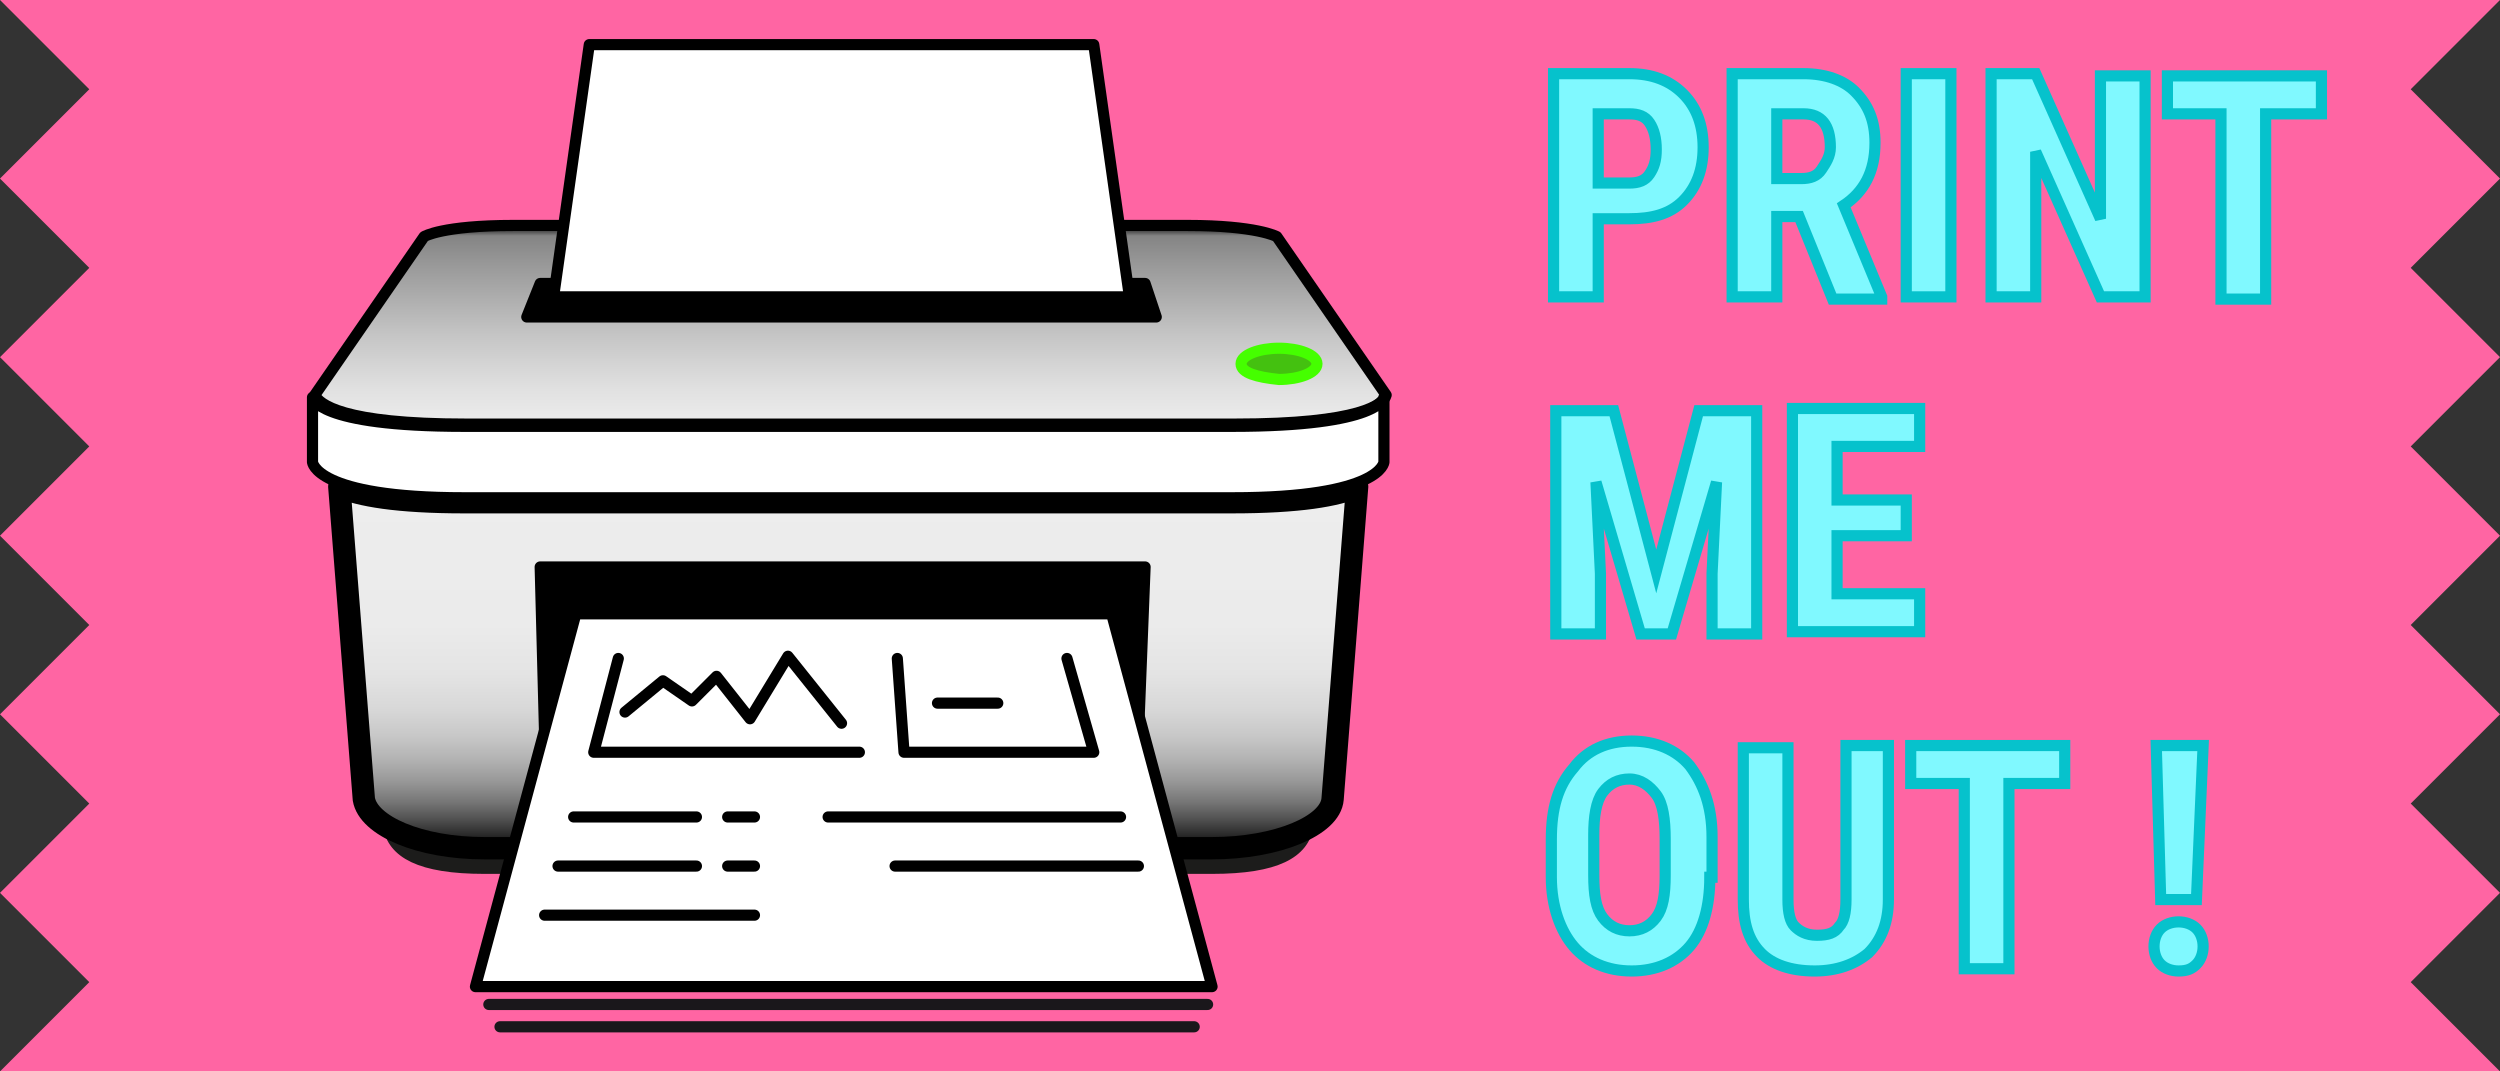 <?xml version="1.0" encoding="utf-8"?>
<!-- Generator: Adobe Illustrator 13.0.0, SVG Export Plug-In . SVG Version: 6.00 Build 14948)  -->
<!DOCTYPE svg PUBLIC "-//W3C//DTD SVG 1.1//EN" "http://www.w3.org/Graphics/SVG/1.1/DTD/svg11.dtd">
<svg version="1.1" id="Layer_1" xmlns="http://www.w3.org/2000/svg" xmlns:xlink="http://www.w3.org/1999/xlink" x="0px" y="0px"
	 width="112px" height="48px" viewBox="0 0 112 48" style="enable-background:new 0 0 112 48;" xml:space="preserve">
<rect x="0" y="0" width="112" height="48" fill="#333333" stroke="none"/>
<style type="text/css">
<![CDATA[
	.st0{fill:url(#_x36__1_);stroke:#000000;stroke-width:0.5;stroke-linecap:round;stroke-linejoin:round;}
	.st1{fill:#80F9FF;stroke:#06C2CC;stroke-width:0.5;}
	.st2{fill:none;stroke:#1A171B;stroke-width:0.5;stroke-linecap:round;stroke-linejoin:round;}
	.st3{fill:#FF65A3;}
	.st4{fill:url(#_x35__1_);stroke:#000000;stroke-linecap:round;stroke-linejoin:round;}
	.st5{fill:#1C1C1B;stroke:#1C1C1B;stroke-width:0.5;stroke-linecap:round;stroke-linejoin:round;}
	.st6{fill:#44C110;stroke:#45FF00;stroke-width:0.5;stroke-linecap:round;stroke-linejoin:round;}
	.st7{stroke:#000000;stroke-width:0.5;stroke-linecap:round;stroke-linejoin:round;}
	.st8{fill:#FFFFFF;stroke:#000000;stroke-width:0.5;stroke-linecap:round;stroke-linejoin:round;}
]]>
</style>
<polygon id="banner" class="st3" points="0,0 4,4 0,8 4,12 0,16 4,20 0,24 4,28 0,32 4,36 0,40 4,44 0,48 112,48 108,44 112,40 
	108,36 112,32 108,28 112,24 108,20 112,16 108,12 112,8 108,4 112,0 "/>
<g id="printmeout">
	<path class="st1" d="M71.6,9.8v3.5h-2v-10H73c1,0,1.8,0.3,2.4,0.9c0.6,0.6,0.9,1.4,0.9,2.4S76,8.4,75.4,9S74,9.8,73,9.8H71.6z
		 M71.6,8.2H73c0.4,0,0.7-0.1,0.9-0.4s0.3-0.6,0.3-1.1c0-0.5-0.1-0.9-0.3-1.2S73.4,5.1,73,5.1h-1.4V8.2z"/>
	<path class="st1" d="M80.6,9.7h-1v3.6h-2v-10h3.2c1,0,1.8,0.3,2.3,0.8C83.7,4.7,84,5.4,84,6.4c0,1.3-0.5,2.2-1.4,2.8l1.7,4.1v0.1
		h-2.2L80.6,9.7z M79.6,8h1.1c0.4,0,0.7-0.1,0.9-0.4S82,7,82,6.6c0-1-0.4-1.5-1.2-1.5h-1.2V8z"/>
	<path class="st1" d="M87.4,13.3h-2v-10h2V13.3z"/>
	<path class="st1" d="M96.1,13.3h-2l-2.9-6.5v6.5h-2v-10h2l2.9,6.5V3.4h2V13.3z"/>
	<path class="st1" d="M104,5.1h-2.5v8.3h-2V5.1h-2.4V3.4h6.9V5.1z"/>
	<path class="st1" d="M72.3,18.4l1.9,7.2l1.9-7.2h2.6v10h-2v-2.7l0.2-4.1l-2,6.8h-1.4l-2-6.8l0.2,4.1v2.7h-2v-10H72.3z"/>
	<path class="st1" d="M85.4,24h-3.1v2.6H86v1.7h-5.7v-10H86v1.7h-3.7v2.4h3.1V24z"/>
	<path class="st1" d="M76.6,39.3c0,1.3-0.3,2.4-0.9,3.1c-0.6,0.7-1.5,1.1-2.6,1.1c-1.1,0-2-0.4-2.6-1.1c-0.6-0.7-1-1.8-1-3.1v-1.7
		c0-1.4,0.3-2.4,1-3.2c0.6-0.8,1.5-1.2,2.6-1.2c1.1,0,2,0.4,2.6,1.1c0.6,0.8,1,1.8,1,3.2V39.3z M74.6,37.6c0-0.9-0.1-1.6-0.4-2
		s-0.7-0.7-1.2-0.7c-0.5,0-0.9,0.2-1.2,0.6c-0.3,0.4-0.4,1.1-0.4,1.9v1.8c0,0.9,0.1,1.5,0.4,1.9c0.3,0.4,0.7,0.6,1.2,0.6
		c0.5,0,0.9-0.2,1.2-0.6c0.3-0.4,0.4-1,0.4-1.9V37.6z"/>
	<path class="st1" d="M84.6,33.4v6.9c0,1-0.3,1.8-0.9,2.4c-0.6,0.5-1.4,0.8-2.4,0.8c-1.1,0-1.9-0.3-2.4-0.8
		c-0.6-0.6-0.8-1.4-0.8-2.4v-6.8h2v6.8c0,0.6,0.1,1,0.3,1.2s0.5,0.4,1,0.4s0.8-0.1,1-0.4c0.2-0.2,0.3-0.6,0.3-1.2v-6.9H84.6z"/>
	<path class="st1" d="M92.5,35.1h-2.5v8.3h-2v-8.3h-2.4v-1.7h6.9V35.1z"/>
	<path class="st1" d="M96.5,42.4c0-0.3,0.1-0.6,0.3-0.8c0.2-0.2,0.5-0.3,0.8-0.3c0.3,0,0.6,0.1,0.8,0.3c0.2,0.2,0.3,0.5,0.3,0.8
		c0,0.3-0.1,0.6-0.3,0.8c-0.2,0.2-0.4,0.3-0.8,0.3c-0.3,0-0.6-0.1-0.8-0.3C96.6,43,96.5,42.7,96.5,42.4z M98.4,40.3h-1.6l-0.2-6.9
		h2.1L98.4,40.3z"/>
</g>
<path id="_x37_" class="st5" d="M17.4,37c0.2,1.2,1.4,1.9,4.3,1.9c1.4,0,31.2,0,32.6,0c2.9,0,4.1-0.7,4.3-1.9H17.4z"/>
<linearGradient id="_x36__1_" gradientUnits="userSpaceOnUse" x1="38.001" y1="19.022" x2="38.001" y2="10.076">
	<stop  offset="0" style="stop-color:#FFFFFF"/>
	<stop  offset="0" style="stop-color:#FDFDFD"/>
	<stop  offset="0" style="stop-color:#F5F5F5"/>
	<stop  offset="0" style="stop-color:#EDEDED"/>
	<stop  offset="0.161" style="stop-color:#E2E2E2"/>
	<stop  offset="0.441" style="stop-color:#C6C6C6"/>
	<stop  offset="0.805" style="stop-color:#989898"/>
	<stop  offset="0.945" style="stop-color:#848484"/>
	<stop  offset="1" style="stop-color:#000000"/>
</linearGradient>
<path id="_x36_" class="st0" d="M53.2,10.1c3.1,0,4,0.5,4,0.5l4.9,7.1c-0.1,0.4-1.1,1.3-6.8,1.3c-0.6,0-33.9,0-34.4,0
	c-5.6,0-6.6-0.9-6.8-1.3l4.9-7.1c0,0,0.8-0.5,4-0.5H53.2z"/>
<linearGradient id="_x35__1_" gradientUnits="userSpaceOnUse" x1="38" y1="21.86" x2="38" y2="38.013">
	<stop  offset="0" style="stop-color:#FFFFFF"/>
	<stop  offset="0" style="stop-color:#FDFDFD"/>
	<stop  offset="0" style="stop-color:#F5F5F5"/>
	<stop  offset="0" style="stop-color:#EDEDED"/>
	<stop  offset="0.378" style="stop-color:#EBEBEB"/>
	<stop  offset="0.514" style="stop-color:#E4E4E4"/>
	<stop  offset="0.612" style="stop-color:#D8D8D8"/>
	<stop  offset="0.69" style="stop-color:#C7C7C7"/>
	<stop  offset="0.757" style="stop-color:#B1B1B1"/>
	<stop  offset="0.817" style="stop-color:#969696"/>
	<stop  offset="0.871" style="stop-color:#767676"/>
	<stop  offset="0.92" style="stop-color:#505050"/>
	<stop  offset="0.965" style="stop-color:#272727"/>
	<stop  offset="1" style="stop-color:#000000"/>
</linearGradient>
<path id="_x35_" class="st4" d="M55.2,22.5c3,0,4.7-0.3,5.6-0.7l-1.1,14C59.6,37,57.2,38,54.3,38c-1.4,0-31.2,0-32.6,0
	c-2.9,0-5.2-1-5.4-2.2l-1.1-14c0.9,0.4,2.6,0.7,5.6,0.7C22.3,22.5,53.7,22.5,55.2,22.5z"/>
<path id="_x38_" class="st8" d="M55.2,22.3c6.7,0,6.8-1.6,6.8-1.6v-2.9c0,0-0.1,1.3-6.8,1.3c-1.5,0-32.9,0-34.4,0
	c-6.7,0-6.8-1.3-6.8-1.3v2.9c0,0,0.1,1.6,6.8,1.6C22.3,22.3,53.7,22.3,55.2,22.3z"/>
<path id="_x34_" class="st6" d="M55.6,16.3c0-0.4,0.8-0.7,1.7-0.7c0.9,0,1.7,0.3,1.7,0.7c0,0.4-0.8,0.7-1.7,0.7
	C56.3,16.9,55.6,16.7,55.6,16.3z"/>
<polygon id="_x33_" class="st7" points="24.4,33 51,33 51.3,25.4 24.2,25.4 "/>
<polygon id="_x32_" class="st7" points="51.8,14.2 23.6,14.2 24.2,12.7 51.3,12.7 "/>
<polygon id="font_13_" class="st8" points="21.3,44.2 25.8,27.5 49.8,27.5 54.3,44.2 "/>
<line id="font_12_" class="st8" x1="40.1" y1="38.8" x2="51" y2="38.8"/>
<line id="font_11_" class="st8" x1="24.4" y1="41" x2="33.8" y2="41"/>
<line id="font_10_" class="st8" x1="32.6" y1="38.8" x2="33.8" y2="38.8"/>
<line id="font_9_" class="st8" x1="32.6" y1="36.6" x2="33.8" y2="36.6"/>
<line id="font_8_" class="st8" x1="25" y1="38.8" x2="31.2" y2="38.8"/>
<line id="font_7_" class="st8" x1="25.7" y1="36.6" x2="31.2" y2="36.6"/>
<line id="font_6_" class="st8" x1="37.1" y1="36.6" x2="50.2" y2="36.6"/>
<polyline id="font_5_" class="st8" points="27.7,29.5 26.6,33.7 38.5,33.7 "/>
<polyline id="font_4_" class="st8" points="40.2,29.5 40.5,33.7 49,33.7 47.8,29.5 "/>
<line id="font_3_" class="st2" x1="21.9" y1="45" x2="54.1" y2="45"/>
<line id="font_2_" class="st2" x1="22.4" y1="46" x2="53.5" y2="46"/>
<line id="font_1_" class="st8" x1="42" y1="31.5" x2="44.7" y2="31.5"/>
<polyline id="font" class="st8" points="28,31.9 29.7,30.5 31,31.4 32.1,30.3 33.6,32.2 35.3,29.4 37.7,32.4 "/>
<polygon id="_x31_" class="st8" points="24.8,13.3 26.4,2 49,2 50.6,13.3 "/>
</svg>
